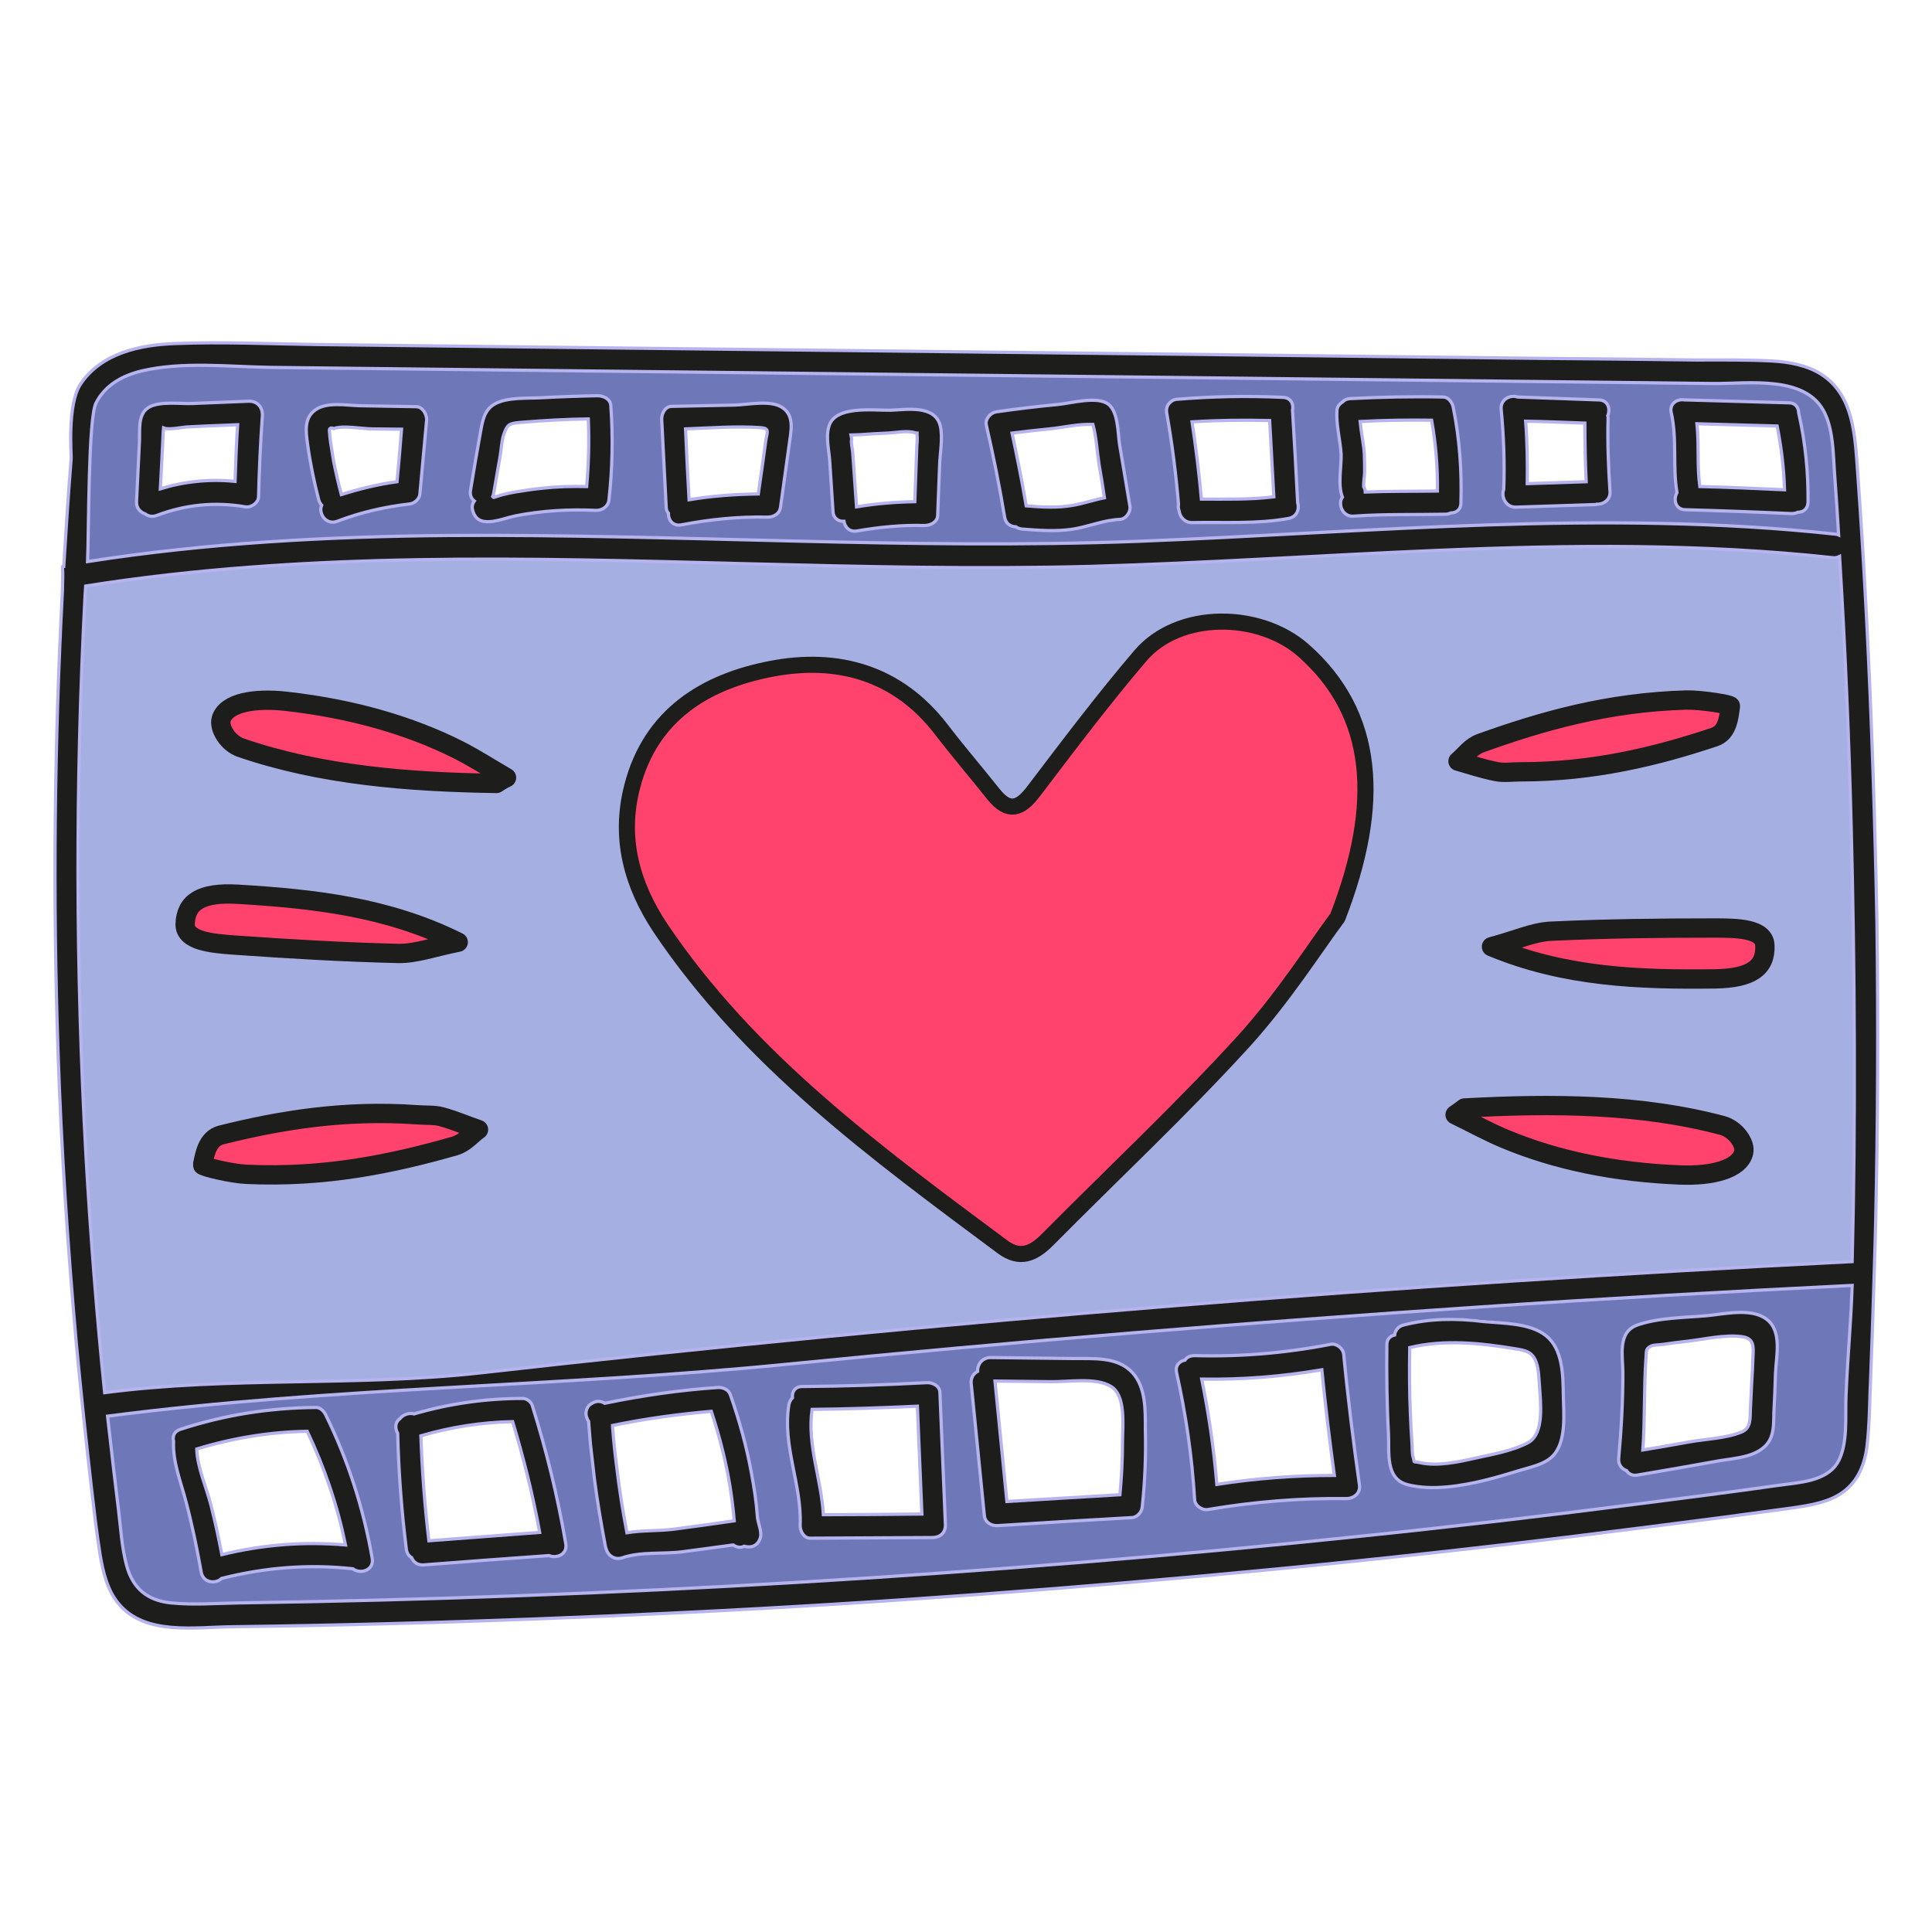 <?xml version="1.0" encoding="UTF-8"?> <svg xmlns="http://www.w3.org/2000/svg" xmlns:xlink="http://www.w3.org/1999/xlink" version="1.1" id="Слой_1" x="0px" y="0px" viewBox="0 0 600 600" style="enable-background:new 0 0 600 600;" xml:space="preserve"> <style type="text/css"> .st0{fill:#6E78B8;stroke:#1D1D1B;stroke-width:0.25;stroke-miterlimit:10;} .st1{fill:#A6AFE2;} .st2{fill:#1D1D1B;stroke:#B5B4EF;stroke-miterlimit:10;} .st3{fill:#FF436C;stroke:#1D1D1B;stroke-width:5;stroke-linecap:round;stroke-linejoin:round;stroke-miterlimit:10;} .st4{fill:#FF436C;stroke:#1D1D1B;stroke-width:6;stroke-linecap:round;stroke-linejoin:round;stroke-miterlimit:10;} </style> <g> <path class="st0" d="M353.5,168.2c72.1-2.8,144.5-9.9,216.6-2.2c0.3,0,0.5,0.1,0.8,0.2c-0.4-6.5-0.8-13.1-1.3-19.6 c-0.4-5.9-0.4-12.5-2.9-18c-5.5-12.3-23.7-9.3-34.7-9.4c-59.6-0.7-119.2-1.3-178.8-2c-59.9-0.7-119.9-1.3-179.8-2 c-29.8-0.3-59.6-0.7-89.4-1c-13-0.2-27.3-1.9-40,1.1c-5.9,1.4-11.4,4.4-14.2,10c-2.4,4.8-2.2,39.5-2.8,49.4 c37.2-5.8,74.8-7.9,112.3-8.1C210.8,165.9,282.1,170.9,353.5,168.2z M523.2,124.3c0.1,0,0.2,0,0.3,0l32,0.9 c2.1,0.1,3.1,1.6,3.1,3.2c0,0.1,0.1,0.2,0.1,0.4c2,9,2.9,18,2.8,27.3c0,2.1-1.5,3.1-3.2,3.1c-0.6,0.3-1.2,0.5-2,0.4 c-11-0.6-22-1-33-1.2c-3-0.1-3.7-3.1-2.5-5.3c-1.4-8.2,0.1-16.6-1.8-24.8C518.3,125.3,520.9,123.9,523.2,124.3z M471.3,123.4 c8.4,0.3,16.9,0.6,25.3,0.9c2.9,0.1,3.6,2.8,2.7,4.9c0,0.3,0.1,0.5,0.1,0.8c-0.1,7.6,0.1,15.1,0.6,22.7c0.2,2.7-2.2,4.2-4.2,4 c-0.2,0-0.3,0.1-0.5,0.1l-24.5,0.8c-3.2,0.1-4.7-3.3-3.8-5.4c0,0,0-0.1,0-0.1c0.3-8.3,0-16.6-0.8-24.8 C465.9,124.1,469.1,122.6,471.3,123.4z M415.2,127.4c0.1-1.1,0.8-2.1,1.8-2.6c0.5-0.6,1.2-0.9,2.2-1c9.7-0.5,19.3-0.7,29-0.5 c1.6,0,2.9,1.7,3.1,3.1c2,9.8,2.7,19.8,2.4,29.8c-0.1,2.1-1.5,3.1-3.1,3.1c-0.4,0.3-1,0.4-1.7,0.4c-9.5,0.1-19-0.1-28.5,0.6 c-3.5,0.3-5-3.8-3.5-5.9c-1.4-3.8-0.2-9.3-0.4-13.3C416.2,136.6,414.9,131.8,415.2,127.4z M363.7,124.9c0.5-0.4,1.1-0.7,1.9-0.8 c10.9-0.9,21.9-1.1,32.9-0.6c2.5,0.1,3.4,2.2,3,4c0.5,9.6,1,19.1,1.6,28.7c0.6,1.9-0.2,4.4-2.8,4.9c-9.7,1.7-20.1,1.1-30,1.3 c-2.4,0.1-3.8-1.8-4-3.6c0-0.1-0.1-0.2-0.1-0.3c-0.2-0.6-0.2-1.2-0.1-1.8c-0.8-9.5-2-19-3.6-28.4 C362.1,126.7,362.7,125.6,363.7,124.9z M309.5,127.8c6.4-0.9,12.9-1.7,19.3-2.3c3.9-0.4,11.1-2.3,14.8-0.5c3.9,1.9,3.6,9.4,4.2,13 c1.1,6.4,2.1,12.8,3.2,19.1c0.3,1.8-1.2,4-3.1,4.1c-5.2,0.3-10,2.5-15.1,3.1c-5,0.6-10.2,0.3-15.3-0.1c-0.8-0.1-1.4-0.3-1.9-0.7 c-1.6,0-3.2-1-3.5-3c-1.6-9.6-3.5-19.2-5.6-28.7C305.9,130,307.6,128.1,309.5,127.8z M257.3,132.3c1.9-6.7,14-4.9,19.2-5.1 c5.1-0.1,13.7-1.7,15.4,4.8c1,3.8,0,8.5-0.2,12.4c-0.2,5.2-0.4,10.3-0.6,15.5c-0.1,2.1-2.3,3.2-4.1,3.1c-7.1-0.1-14,0.5-21,1.7 c-2.3,0.4-3.7-1.2-4-3c-1.7,0.1-3.3-0.9-3.4-3l-1.1-15.5C257.3,139.9,256.3,135.7,257.3,132.3z M208.6,126.1 c6.6-0.1,13.1-0.3,19.6-0.4c4.1-0.1,11.1-1.6,14.8,0.8c3.8,2.6,2.6,7.5,2.1,11.4l-2.7,19.5c-0.3,2.1-2.1,3.2-4.1,3.1 c-9-0.1-17.9,0.7-26.7,2.4c-2.6,0.5-4.1-1.6-4-3.6c-0.4-0.5-0.6-1.1-0.7-1.9c-0.5-9.1-0.9-18.2-1.4-27.3 C205.4,128.4,206.5,126.1,208.6,126.1z M146.1,152.3c1-6.1,2-12.1,3.1-18.1c0.6-3.3,1-6.8,4.2-8.7c4-2.4,10.6-1.8,15.1-2.1 c5.7-0.4,11.4-0.6,17.1-0.6c1.8,0,4,1,4.1,3.1c0.6,9.8,0.5,19.6-0.6,29.4c-0.2,2.1-2.1,3.2-4.1,3.1c-8.3-0.4-16.6,0.1-24.9,1.7 c-4.5,0.9-12.1,4.6-13.4-2.1c-0.2-0.9,0.1-1.8,0.6-2.5C146.4,154.9,145.9,153.8,146.1,152.3z M80.1,154.1c0,1.9-2.3,3.4-4.1,3.1 c-9.4-1.6-18.6-0.8-27.6,2.7c-1.4,0.5-2.6,0.2-3.5-0.5c-1.5-0.5-2.8-1.8-2.7-3.8c0.3-6.2,0.6-12.4,0.9-18.6 c0.2-3.4-0.6-8.2,2.6-10.5c3.3-2.3,10.2-1.2,14-1.4c5.8-0.2,11.5-0.5,17.3-0.7c2.4-0.1,4.3,1.5,4.1,4.1 C80.7,137.1,80.3,145.6,80.1,154.1z M130.3,153.3c-0.1,1.6-1.6,3-3.1,3.1c-7.8,0.9-15.3,2.6-22.6,5.4c-3.4,1.3-5.9-2.5-4.8-5 c-0.4-0.4-0.7-0.9-0.9-1.6c-1.6-5.8-2.8-11.6-3.5-17.5c-0.5-3.7-1.1-7.9,2.3-10.4c3.6-2.7,9.7-1.4,13.9-1.4 c5.8,0.1,11.6,0.2,17.5,0.3c2,0,3.3,2.3,3.1,4.1C131.6,138,131,145.6,130.3,153.3z"></path> <path class="st0" d="M244,423.7c-70.3,7-140.7,7-210.7,16.1c0.2,1.7,0.4,3.5,0.6,5.2c0.9,8,1.8,16,2.8,23.9 c0.7,5.7,1.1,11.6,2.5,17.2c1.9,7.2,6.4,11,13.8,11.7c6.9,0.7,14.1,0.1,21,0c116.6-1.6,233.2-8.5,349.2-20.8 c28.9-3,57.8-6.4,86.6-10.1c14.1-1.8,28.2-3.7,42.2-5.6c6.2-0.9,14.9-1,18.5-7.1c3.3-5.6,2.3-14.5,2.6-20.8 c0.6-14.1,1.4-20.2,1.8-34.4c-38.6,1.9-77.1,4.1-115.7,6.7C387.5,410.6,315.7,416.6,244,423.7z M109.6,487.2 c-13.8-1.5-27.4-0.4-40.8,3c-1.8,1.8-5.8,1.4-6.3-1.9c-1.3-7.3-2.8-14.6-4.7-21.8c-1.6-6.2-4.2-12.4-3.9-18.9 c-0.3-1.5,0.2-3.1,2.1-3.7c13.7-4.5,27.7-6.7,42.2-6.8c1.3,0,2.4,1.1,2.9,2.2c7,14.1,11.8,29.1,14.5,44.7 C116.2,487.7,111.9,489.1,109.6,487.2z M170.5,483c-13,1-26,2-39,2.9c-1.9,0.1-3.1-0.9-3.7-2.3c-0.8-0.5-1.4-1.3-1.6-2.5 c-1.5-12-2.4-24-2.7-36.1c-0.9-1.5-0.8-3.4,0.7-4.5c1-1.4,2.9-1.9,4.4-1.5c11.1-3.2,22.3-4.8,33.8-4.8c1.1,0,2.6,1.1,2.9,2.2 c4.4,14.1,7.9,28.4,10.4,42.9C176.3,482.6,172.9,484.1,170.5,483z M236.2,477.2c-0.6,2.5-2.6,3.6-5,2.9c0,0-0.1,0-0.1,0 c-1.1,0.6-2.4,0.3-3.4-0.4c-5.2,0.7-10.4,1.5-15.6,2.1c-6,0.8-13.2-0.1-18.9,1.9c-2.5,0.9-4.5-0.9-5-2.9c-0.1-0.2-0.2-0.4-0.2-0.7 c-1.3-6.9-2.5-13.9-3.4-20.9c-0.5-3.5-0.9-7-1.2-10.5c-0.2-1.6-0.3-3.2-0.4-4.8c-0.1-0.9-0.1-1.7-0.2-2.6c-0.1-0.2-0.3-0.4-0.4-0.7 c0-0.1-0.1-0.2-0.1-0.3c-0.7-1.4-0.1-3.5,1.1-4.3c0.1-0.1,0.2-0.1,0.3-0.2c1.4-0.9,2.9-0.9,4.1-0.1c11.6-2.4,23.3-4,35.1-4.9 c1.6-0.1,3.3,0.6,3.9,2.2c2.8,8,5.1,16.2,6.6,24.6c0.8,4.3,1.4,8.7,1.8,13.1C235.4,472.8,236.6,475.4,236.2,477.2z M289.6,477.5 l-37.9,0.2c-2.1,0-3.2-2.3-3.1-4.1c0.6-12.7-5.5-24.6-3.5-37.4c0.1-0.9,0.6-1.6,1.1-2.1c-0.2-1.8,0.7-3.5,3-3.5 c12.9-0.1,25.8-0.5,38.7-1.2c1.8-0.1,4,1,4.1,3.1c0.6,13.6,1.1,27.3,1.7,40.9C293.8,475.9,292.1,477.5,289.6,477.5z M354.8,468.1 c-0.2,1.5-1.5,3-3.1,3.1c-13.9,0.9-27.8,1.7-41.8,2.5c-1.9,0.1-3.9-1-4.1-3.1c-1.4-13.7-2.7-27.5-4.1-41.2c-0.2-1.8,0.7-3,2-3.6 c-0.1-2,1.4-4.3,4-4.3c8.5,0.1,17,0.2,25.6,0.3c6.3,0.1,13.8-0.7,18.5,4.4c4.2,4.6,4,11.6,4.1,17.5 C356,451.9,355.6,460,354.8,468.1z M418.1,465.4c-14.4-0.3-28.8,0.9-43,3.4c-1.8,0.3-4-1.2-4.1-3.1c-0.9-13.3-2.7-26.4-5.6-39.4 c-0.5-2.2,0.9-3.5,2.6-3.9c0.7-0.9,1.7-1.4,3-1.4c14.2,0.4,28.3-0.8,42.2-3.5c1.9-0.4,3.9,1.2,4.1,3.1c1.3,13.6,3,27.2,4.9,40.7 C422.5,463.9,420.4,465.5,418.1,465.4z M502.7,453c0.9-8.8,1.4-17.6,1.3-26.5c0-5.2-1.8-12.7,4.5-14.9c6.5-2.3,14.7-2.3,21.6-2.9 c5.4-0.5,13.6-2.4,18.4,1c5.1,3.6,3.2,11.5,2.9,16.8c-0.2,4.1-0.4,8.1-0.5,12.2c-0.1,2.9,0.1,6.1-1.4,8.8c-3,5.1-10.7,5.3-15.8,6.3 c-8.4,1.5-16.8,3-25.1,4.4c-1.6,0.3-2.7-0.4-3.4-1.4C503.7,456.2,502.5,454.9,502.7,453z M480.1,414.6c5.3,4.2,5.2,12.4,5.4,18.4 c0.1,5.7,1.1,14.8-3.4,19.1c-2.5,2.5-6.8,3.3-10,4.3c-3.6,1.1-7.2,2.2-10.9,3.1c-7.4,1.8-16.4,3.3-24,1.4c-7.1-1.8-5.7-10-6-15.9 c-0.5-9.2-0.6-18.4-0.5-27.6c0-1.8,1.1-2.8,2.4-3c0.3-1.4,1.2-2.6,2.8-3.1c8.1-2.1,16.4-2.1,24.7-1.3 C466.6,410.8,475.1,410.7,480.1,414.6z"></path> <path class="st1" d="M571.3,172.9c-0.6,0.3-1.3,0.5-2.1,0.4c-40.6-4.4-81.5-4-122.2-2.3c-36.2,1.5-72.3,4-108.5,5 c-35.2,1-70.4,0.2-105.6-0.8c-68.8-1.8-138.1-4-206.3,6.9c-0.1,1.1-0.1,2.2-0.2,3.3c-3,57.8-3,115.8,0.3,173.6 c1.4,24.6,3.3,49.1,5.8,73.6c38.9-5.1,78.2-1.8,117.2-6.2c71.6-8.1,143.3-15,215.1-20.8c70.1-5.7,140.2-10.2,210.4-13.7 c1-42.3,0.8-92.8-0.3-135.1C574.2,228.7,573,200.8,571.3,172.9z"></path> <path class="st2" d="M579.7,192.4c-0.8-15.3-1.7-30.6-2.8-45.9c-0.8-10.8-1.1-23.7-11.2-30.2c-4.5-2.9-10.1-3.9-15.4-4.2 c-7.8-0.4-15.7-0.3-23.5-0.3c-15.9-0.2-31.9-0.4-47.8-0.5c-31.9-0.4-63.8-0.7-95.6-1.1c-63.1-0.7-126.1-1.4-189.2-2.1 c-31.9-0.4-63.8-0.7-95.6-1.1c-14.8-0.2-29.6-0.9-44.4-0.3c-10.8,0.4-22.8,3-29.2,12.6c-4.2,6.3-2.8,22.2-2.9,23.1 c-0.9,11.1-1.6,22.3-2.3,33.5c-0.1,0-0.4-0.1-0.4,0.1c0.2,2.9,0,4.5,0,7.2c-2.5,47.6-3,95.2-1.4,142.8c1,30.4,3,60.8,5.7,91.2 c1.4,15,3,30,4.7,44.9c0.8,6.9,1.6,13.9,2.7,20.8c0.9,5.3,2.2,10.9,5.7,15.1c8.2,10,23.9,7.3,35.2,7.2c15.6-0.2,31.1-0.5,46.7-0.9 c31.1-0.8,62.2-2,93.3-3.5c61.5-3,122.9-7.6,184.1-13.5c31-3,61.9-6.4,92.8-10.2c15.4-1.9,30.9-3.9,46.3-5.9c7.4-1,14.8-2,22.1-3 c5.3-0.8,10.9-1.7,15.3-5c4.5-3.4,6.5-8.5,7.2-13.9c0.9-7.5,0.8-15.2,1.2-22.8c0.5-12,1.5-45.1,1.5-47c0.7-31,0.8-61.9,0.4-92.9 C582.3,255,581.3,223.7,579.7,192.4z M29.8,125.2c2.8-5.6,8.3-8.6,14.2-10c12.8-3,27.1-1.3,40.1-1.1c29.8,0.3,59.6,0.7,89.4,1 c59.9,0.7,119.9,1.3,179.8,2c59.6,0.7,119.2,1.3,178.8,2c10.9,0.1,29.1-2.8,34.7,9.4c2.5,5.5,2.5,12.1,2.9,18 c0.5,6.5,0.9,13.1,1.3,19.6c-0.2-0.1-0.5-0.1-0.8-0.2c-72.1-7.8-144.5-0.6-216.6,2.2c-71.4,2.7-142.7-2.3-214.1-1.8 c-37.6,0.3-75.2,2.3-112.3,8.1C27.6,164.7,27.4,130,29.8,125.2z M573.3,433.4c-0.3,6.3,0.7,15.2-2.6,20.8c-3.6,6-12.3,6.2-18.5,7.1 c-14.1,2-28.1,3.8-42.2,5.6c-28.8,3.7-57.7,7.1-86.6,10.1c-116,12.2-232.6,19.1-349.2,20.8c-6.9,0.1-14.1,0.7-21,0 c-7.4-0.7-12-4.5-13.9-11.7c-1.5-5.6-1.8-11.5-2.5-17.2c-1-8-1.9-16-2.8-23.9c-0.2-1.7-0.4-3.5-0.6-5.2 c70-9.1,140.5-9.1,210.7-16.1c71.7-7.1,143.5-13,215.4-17.8c38.5-2.6,77.1-4.8,115.7-6.7C574.7,413.2,573.9,419.3,573.3,433.4z M575.2,391.8c-70.2,3.5-140.4,8-210.4,13.7c-71.8,5.8-143.5,12.7-215.1,20.8c-39,4.4-78.3,1.1-117.2,6.2 c-2.5-24.5-4.4-49-5.8-73.6c-3.2-57.8-3.3-115.8-0.3-173.6c0.1-1.1,0.1-2.2,0.2-3.3c68.2-10.8,137.5-8.7,206.3-6.9 c35.2,0.9,70.4,1.7,105.6,0.8c36.2-1,72.3-3.5,108.5-5c40.8-1.7,81.6-2.1,122.2,2.3c0.8,0.1,1.5-0.1,2.1-0.4 c1.7,27.9,2.9,55.9,3.6,83.9C576,299.1,576.3,349.5,575.2,391.8z"></path> <path class="st2" d="M77.2,124.6c-5.8,0.2-11.5,0.5-17.3,0.7c-3.8,0.2-10.7-0.9-14,1.4c-3.2,2.2-2.4,7.1-2.6,10.5 c-0.3,6.2-0.6,12.4-0.9,18.6c-0.1,2,1.2,3.3,2.7,3.8c0.9,0.7,2.1,1,3.5,0.5c9-3.4,18.1-4.3,27.6-2.7c1.8,0.3,4-1.2,4.1-3.1 c0.2-8.5,0.6-17,1.2-25.4C81.5,126.1,79.6,124.5,77.2,124.6z M73,149.5c-7.9-0.8-15.7,0-23.2,2.3c0.2-3.2,0.3-6.4,0.5-9.6 c0.1-2.1,0.2-4.1,0.3-6.2c0-1,0.1-2.1,0.2-3.1c0,0,0,0,0,0c1.5,0.7,5.5-0.2,7.1-0.3c2-0.1,4.1-0.2,6.1-0.3l9.8-0.4 C73.4,137.8,73.2,143.6,73,149.5z"></path> <path class="st2" d="M129.2,126.3c-5.8-0.1-11.6-0.2-17.5-0.3c-4.2-0.1-10.3-1.3-13.9,1.4c-3.4,2.5-2.8,6.7-2.3,10.4 c0.8,5.9,2,11.7,3.5,17.5c0.2,0.6,0.5,1.2,0.9,1.6c-1.1,2.5,1.3,6.3,4.8,5c7.3-2.8,14.8-4.5,22.6-5.4c1.5-0.2,3-1.6,3.1-3.1 c0.7-7.6,1.4-15.3,2.1-23C132.5,128.5,131.2,126.3,129.2,126.3z M123.3,149.6c-5.9,0.8-11.6,2.2-17.3,4c-0.9-3.4-1.7-6.9-2.4-10.4 c-0.3-1.9-0.6-3.7-0.9-5.6c-0.2-1.2-0.3-2.5-0.4-3.7c-0.1-0.9,0.4-1.2,1.4-0.8c2.7-1.1,9,0.1,11.9,0.1c3,0,6.1,0.1,9.1,0.1 C124.3,138.8,123.8,144.2,123.3,149.6z"></path> <path class="st2" d="M147.3,155.6c-0.5,0.7-0.8,1.6-0.6,2.5c1.4,6.7,8.9,3,13.4,2.1c8.2-1.6,16.5-2.1,24.9-1.7 c1.9,0.1,3.8-1.1,4.1-3.1c1.1-9.8,1.3-19.6,0.6-29.4c-0.1-2.1-2.3-3.1-4.1-3.1c-5.7,0.1-11.4,0.3-17.1,0.6 c-4.5,0.3-11.1-0.3-15.1,2.1c-3.1,1.9-3.6,5.4-4.2,8.7c-1.1,6-2.1,12.1-3.1,18.1C145.9,153.8,146.4,154.9,147.3,155.6z M153.3,153.3c0.7-4,1.4-8.1,2.1-12.1c0.3-1.9,0.4-4.2,1-6.1c1.1-3.2,1.6-3.6,5-3.9c7.1-0.6,14.2-1,21.3-1.1c0.3,7,0.1,14-0.5,21 c-4.5-0.1-9,0-13.6,0.5c-2.9,0.3-5.7,0.7-8.6,1.2c-1.3,0.2-2.5,0.5-3.8,0.8c-0.1,0-1.7,0.5-2.9,0.9c-0.1,0-0.1-0.1-0.1-0.1 c-0.1-0.1-0.1-0.1-0.2-0.2C153.1,153.9,153.3,153.6,153.3,153.3z"></path> <path class="st2" d="M207.6,159.4c-0.1,2.1,1.4,4.1,4,3.6c8.8-1.7,17.7-2.6,26.7-2.4c2,0,3.8-1,4.1-3.1l2.7-19.5 c0.5-3.9,1.8-8.8-2.1-11.4c-3.6-2.5-10.7-0.9-14.8-0.8c-6.6,0.1-13.1,0.3-19.6,0.4c-2.1,0-3.2,2.4-3.1,4.1 c0.5,9.1,0.9,18.2,1.4,27.3C206.9,158.3,207.2,158.9,207.6,159.4z M236.1,132.8c3.1,0.2,2.1,1.4,1.7,4.2c-0.3,1.9-0.5,3.9-0.8,5.9 c-0.5,3.5-1,7-1.5,10.5c-7.2,0.1-14.4,0.6-21.5,1.8c-0.4-7.3-0.8-14.7-1.1-22C220.6,132.9,228.5,132.3,236.1,132.8z"></path> <path class="st2" d="M258.7,158.9c0.1,2.1,1.8,3.1,3.4,3c0.3,1.8,1.7,3.4,4,3c7-1.2,13.9-1.9,21-1.7c1.8,0,4-1,4.1-3.1 c0.2-5.2,0.4-10.3,0.6-15.5c0.1-3.8,1.1-8.6,0.2-12.4c-1.7-6.5-10.3-5-15.4-4.8c-5.3,0.1-17.4-1.6-19.2,5.1c-1,3.4,0.1,7.6,0.3,11 L258.7,158.9z M267,135c2.9-0.2,5.7-0.4,8.6-0.5c2.5-0.1,6.2-0.9,8.6-0.1c0.2,0.1,0.4,0.1,0.6,0.1c0,0.1,0,0.4,0,0.7 c0.2,1.3-0.1,2.9-0.1,4.1c-0.2,5.5-0.4,11-0.6,16.5c-6.1,0.1-12.1,0.6-18.1,1.6c-0.4-5.7-0.8-11.4-1.2-17.1 c-0.1-1.1-0.6-2.9-0.3-3.9c-0.1-0.4-0.1-0.9-0.2-1.3C265.1,135.1,266.1,135,267,135z"></path> <path class="st2" d="M312,160.6c0.3,2,1.9,3,3.5,3c0.5,0.4,1.1,0.6,1.9,0.7c5.1,0.4,10.2,0.8,15.3,0.1c5.1-0.7,9.9-2.9,15.1-3.1 c1.9-0.1,3.4-2.3,3.1-4.1c-1.1-6.4-2.1-12.8-3.2-19.1c-0.6-3.6-0.3-11.1-4.2-13c-3.7-1.9-10.9,0.1-14.8,0.5 c-6.5,0.6-12.9,1.4-19.3,2.3c-1.8,0.3-3.5,2.2-3.1,4.1C308.5,141.5,310.4,151,312,160.6z M325.9,133.2c4.1-0.4,9.1-1.6,13.5-1.4 c1.1,3.9,1.3,8.5,1.9,12.3c0.6,3.5,1.2,7,1.7,10.5c-3.2,0.6-6.3,1.7-9.6,2.3c-4.9,0.9-9.8,0.6-14.7,0.2c-1.3-7.6-2.8-15.1-4.4-22.6 C318.2,134,322,133.6,325.9,133.2z"></path> <path class="st2" d="M366,156.6c-0.1,0.6-0.1,1.2,0.1,1.8c0,0.1,0.1,0.2,0.1,0.3c0.2,1.8,1.7,3.6,4,3.6c9.9-0.2,20.2,0.5,30-1.3 c2.6-0.5,3.4-2.9,2.8-4.9c-0.5-9.6-1-19.1-1.6-28.7c0.4-1.9-0.5-3.9-3-4c-11-0.5-21.9-0.3-32.9,0.6c-0.8,0.1-1.4,0.3-1.9,0.8 c-0.9,0.7-1.5,1.8-1.3,3.3C364,137.6,365.2,147.1,366,156.6z M394.3,130.6c0.4,7.9,0.9,15.8,1.3,23.7c-7.4,0.9-15,0.7-22.5,0.7 c-0.7-8-1.7-16-2.9-24C378.3,130.5,386.3,130.4,394.3,130.6z"></path> <path class="st2" d="M416.9,154.4c-1.5,2.1,0,6.2,3.5,5.9c9.5-0.7,19-0.4,28.5-0.6c0.7,0,1.2-0.2,1.7-0.4c1.6,0,3.1-1,3.1-3.1 c0.3-10-0.4-19.9-2.4-29.8c-0.3-1.4-1.5-3.1-3.1-3.1c-9.7-0.2-19.3,0-29,0.5c-1,0.1-1.7,0.4-2.2,1c-1,0.6-1.7,1.5-1.8,2.6 c-0.3,4.4,1,9.2,1.3,13.6C416.6,145,415.4,150.6,416.9,154.4z M444.6,130.5c1.3,7.3,1.9,14.6,1.8,22c-7.4,0.1-15,0-22.4,0.3 c0-0.6-0.2-1.1-0.5-1.6c-0.1-1.3,0.3-3.5,0.3-4.6c0-1.9,0-3.8-0.1-5.6c-0.2-3.2-1-6.8-1.3-10.1 C429.8,130.5,437.2,130.4,444.6,130.5z"></path> <path class="st2" d="M467,152C467,152.1,467,152.1,467,152c-0.9,2.2,0.6,5.6,3.8,5.5l24.5-0.8c0.2,0,0.4,0,0.5-0.1 c2.1,0.1,4.4-1.3,4.2-4c-0.5-7.6-0.8-15.1-0.6-22.7c0-0.3,0-0.6-0.1-0.8c0.9-2.1,0.1-4.8-2.7-4.9c-8.4-0.3-16.9-0.6-25.3-0.9 c-2.2-0.8-5.4,0.7-5.1,3.8C467,135.5,467.3,143.7,467,152z M492.2,131.4c0,6.1,0.1,12.1,0.4,18.2c-6.1,0.2-12.2,0.4-18.3,0.6 c0.1-6.5,0-13-0.5-19.4C479.9,130.9,486.1,131.2,492.2,131.4z"></path> <path class="st2" d="M520.8,153c-1.2,2.1-0.5,5.2,2.5,5.3c11,0.3,22,0.7,33,1.2c0.8,0,1.4-0.1,2-0.4c1.6,0,3.1-0.9,3.2-3.1 c0.1-9.2-0.8-18.3-2.8-27.3c0-0.1-0.1-0.2-0.1-0.4c0-1.6-0.9-3.2-3.1-3.2l-32-0.9c-0.1,0-0.2,0-0.3,0c-2.3-0.4-4.8,1.1-4.2,3.9 C520.9,136.4,519.4,144.8,520.8,153z M551.9,132.3c1.3,6.5,2.1,13.1,2.3,19.8c-8.8-0.4-17.5-0.8-26.3-1c-0.9-6.5-0.2-13-0.9-19.5 C535.3,131.8,543.6,132.1,551.9,132.3z"></path> <path class="st2" d="M101.1,439.3c-0.5-1-1.6-2.2-2.9-2.2c-14.4,0.1-28.5,2.3-42.2,6.8c-1.9,0.6-2.5,2.2-2.1,3.7 c-0.3,6.5,2.3,12.7,3.9,18.9c1.9,7.2,3.4,14.5,4.7,21.8c0.6,3.3,4.5,3.7,6.3,1.9c13.4-3.4,27-4.5,40.8-3c2.3,1.8,6.6,0.5,6-3.2 C112.9,468.5,108.1,453.5,101.1,439.3z M68.9,482.8c-1-5.2-2.1-10.3-3.4-15.4c-1.4-5.5-4.2-11.6-4.4-17.4 c11.1-3.4,22.7-5.3,34.3-5.5c5.4,11.3,9.4,23.1,11.9,35.3C94.4,478.7,81.5,479.7,68.9,482.8z"></path> <path class="st2" d="M165.3,436.5c-0.3-1.1-1.7-2.2-2.9-2.2c-11.6,0-22.8,1.6-33.8,4.8c-1.5-0.4-3.3,0.1-4.4,1.5 c-1.5,1-1.6,3-0.7,4.5c0.3,12.1,1.2,24.1,2.7,36.1c0.2,1.2,0.8,2.1,1.6,2.5c0.6,1.4,1.8,2.4,3.7,2.3c13-1,26-2,39-2.9 c2.4,1,5.8-0.4,5.2-3.7C173.2,464.8,169.7,450.5,165.3,436.5z M133.2,478.5c-1.3-10.8-2.1-21.7-2.5-32.6c9.3-2.7,18.8-4.2,28.5-4.4 c3.4,11.3,6.3,22.8,8.4,34.4L133.2,478.5z"></path> <path class="st2" d="M233.4,457.7c-1.5-8.4-3.8-16.6-6.6-24.6c-0.6-1.6-2.3-2.3-3.9-2.2c-11.8,0.8-23.5,2.5-35.1,4.9 c-1.3-0.8-2.7-0.8-4.1,0.1c-0.1,0.1-0.2,0.1-0.3,0.2c-1.3,0.8-1.8,2.9-1.1,4.3c0,0.1,0.1,0.2,0.1,0.3c0.1,0.3,0.3,0.5,0.4,0.7 c0.1,0.9,0.1,1.7,0.2,2.6c0.1,1.6,0.3,3.2,0.4,4.8c0.4,3.5,0.8,7,1.2,10.5c0.9,7,2.1,14,3.4,20.9c0.1,0.3,0.1,0.5,0.2,0.7 c0.5,2,2.5,3.7,5,2.9c5.8-2,12.9-1.1,18.9-1.9c5.2-0.7,10.4-1.4,15.6-2.1c1,0.7,2.3,1,3.4,0.4c0,0,0.1,0,0.1,0 c2.4,0.7,4.4-0.4,5-2.9c0.4-1.9-0.9-4.5-1-6.4C234.9,466.4,234.2,462,233.4,457.7z M209.3,474.9c-4.8,0.6-9.8,0.3-14.6,1.1 c-1.3-6.8-2.4-13.7-3.2-20.6c-0.5-3.8-0.9-7.7-1.2-11.5c0-0.4-0.1-0.8-0.1-1.2c10.1-2.1,20.4-3.5,30.7-4.4c2.2,6.7,4,13.4,5.3,20.4 c0.7,3.7,1.2,7.5,1.6,11.2c0.1,0.8,0.1,1.6,0.2,2.4C221.7,473.2,215.5,474.1,209.3,474.9z"></path> <path class="st2" d="M287.8,429.4c-12.9,0.7-25.8,1.1-38.7,1.2c-2.3,0-3.2,1.8-3,3.5c-0.5,0.5-0.9,1.2-1.1,2.1 c-2.1,12.8,4,24.7,3.5,37.4c-0.1,1.8,1.1,4.1,3.1,4.1l37.9-0.2c2.5,0,4.2-1.5,4.1-4.1c-0.6-13.6-1.1-27.3-1.7-40.9 C291.9,430.4,289.6,429.3,287.8,429.4z M255.7,470.4c-0.6-11-5.1-21.7-3.5-32.7c10.9-0.1,21.8-0.5,32.7-1 c0.5,11.2,0.9,22.3,1.4,33.5C276.1,470.3,265.9,470.4,255.7,470.4z"></path> <path class="st2" d="M351.7,426.3c-4.7-5.1-12.2-4.3-18.5-4.4c-8.5-0.1-17-0.2-25.6-0.3c-2.6,0-4.1,2.2-4,4.3 c-1.2,0.6-2.1,1.9-2,3.6c1.4,13.7,2.7,27.5,4.1,41.2c0.2,2.1,2.2,3.2,4.1,3.1c13.9-0.9,27.8-1.7,41.8-2.5c1.5-0.1,2.9-1.6,3.1-3.1 c0.9-8.1,1.2-16.1,1-24.3C355.7,438,355.9,430.9,351.7,426.3z M348.6,447.8c0,5.5-0.3,11-0.8,16.4l-35.1,2.1 c-1.2-12.5-2.5-25-3.7-37.4c5.8,0.1,11.6,0.1,17.4,0.2c5.3,0.1,13.8-1.4,18.5,1.4C349.8,433.3,348.6,442.8,348.6,447.8z"></path> <path class="st2" d="M417.3,420.6c-0.2-1.9-2.3-3.5-4.1-3.1c-13.9,2.7-28,3.9-42.2,3.5c-1.4,0-2.4,0.5-3,1.4 c-1.7,0.3-3.1,1.7-2.6,3.9c2.9,13,4.8,26.1,5.6,39.4c0.1,1.9,2.3,3.4,4.1,3.1c14.2-2.4,28.6-3.6,43-3.4c2.3,0,4.4-1.6,4.1-4.1 C420.3,447.8,418.6,434.2,417.3,420.6z M377.9,461c-0.9-11-2.5-21.9-4.7-32.7c12.5,0.2,25-0.8,37.3-2.9c1.1,11,2.4,21.9,3.9,32.8 C402.2,458.2,390,459.1,377.9,461z"></path> <path class="st2" d="M435.9,411.5c-1.7,0.4-2.6,1.7-2.8,3.1c-1.3,0.3-2.4,1.2-2.4,3c-0.1,9.2,0,18.4,0.5,27.6 c0.3,5.9-1.1,14.1,6,15.9c7.6,1.9,16.6,0.4,24-1.4c3.7-0.9,7.3-2,10.9-3.1c3.3-1,7.5-1.8,10-4.3c4.5-4.4,3.5-13.4,3.4-19.1 c-0.1-6-0.1-14.2-5.4-18.4c-5-4-13.5-3.8-19.5-4.4C452.3,409.4,444,409.4,435.9,411.5z M470.7,418.9c3.1,0.5,5.2,0.9,6.4,4.2 c0.8,2.3,0.8,4.9,1,7.3c0.3,5.2,1.6,14.8-3.5,17.6c-4.6,2.5-11.2,3.7-16.3,4.8c-5.3,1.2-12,2.7-17.5,1.4c-2.3-0.5-1.3,0.4-2-1.9 c-0.3-1.2-0.2-2.8-0.3-4.1c-0.2-3.1-0.4-6.1-0.5-9.2c-0.3-6.8-0.3-13.7-0.2-20.5C448.6,415.9,459.9,417.1,470.7,418.9z"></path> <path class="st2" d="M505.1,456.7c0.7,1,1.8,1.7,3.4,1.4c8.4-1.4,16.8-2.9,25.2-4.4c5.1-0.9,12.8-1.1,15.8-6.3 c1.5-2.6,1.3-5.8,1.4-8.8c0.2-4.1,0.4-8.1,0.5-12.2c0.2-5.3,2.2-13.1-2.9-16.8c-4.8-3.5-13-1.5-18.4-1c-6.8,0.6-15.1,0.6-21.6,2.9 c-6.3,2.2-4.5,9.7-4.5,14.9c0,8.9-0.5,17.7-1.3,26.5C502.5,454.9,503.7,456.2,505.1,456.7z M511.2,421.3c0.1-1.9,0-2.4,1.4-3.2 c0.9-0.5,2.8-0.4,3.9-0.6c2.6-0.4,5.2-0.7,7.8-1c5.1-0.6,11.5-2.1,16.6-1.4c3.8,0.5,3.7,2.9,3.5,6.3c-0.1,2.7-0.2,5.4-0.4,8.1 l-0.4,8.1c-0.1,2.9,0.2,5.9-2.7,7.1c-4.7,2-11.3,2.2-16.3,3.1c-4.8,0.9-9.6,1.7-14.4,2.5C510.9,440.7,510.5,431,511.2,421.3z"></path> </g> <path class="st3" d="M415.4,284.9c-6.6,8.8-16.6,24.6-29,38.3c-19.5,21.4-40.7,41.2-61.1,61.8c-4.3,4.3-8.5,6.3-14,2.2 c-39.1-29.1-78.5-57.8-106.2-99c-8.9-13.4-12.9-27.9-8.8-43.8c5.7-22.4,22.8-32.8,43.3-36.7c20.3-3.9,39.1,1.1,52.7,18.8 c5.2,6.8,10.8,13.3,16.2,20.1c4.8,6,8.4,4.6,12.6-1c10.8-14.2,21.5-28.4,33.1-42c12-14,37-13.6,50.6-1.6 C427.1,221.7,429.2,249.3,415.4,284.9z"></path> <g> <path class="st4" d="M454.8,344.1c27.5-1.5,54.8-1.3,80,5.4c4.2,1.1,7.4,5.7,6.7,8.4c-1.2,5.2-9.8,7.4-19.7,7 c-20.4-0.8-38.6-4.6-54.4-11.2c-5.5-2.3-10.3-5-15.5-7.5C452.9,345.5,453.9,344.8,454.8,344.1z"></path> <path class="st4" d="M472.2,239.7c-2.5,0-5.4,0.4-7.6-0.1c-4.1-0.8-7.9-2.1-11.8-3.2c2.3-1.9,3.8-4.4,7-5.6 c19.2-6.9,39.6-12.7,63.8-13.4c4.8-0.1,13.9,1.4,13.8,1.9c-0.5,3.4-0.8,8.2-5,9.6C514.4,234.9,494.8,239.7,472.2,239.7z"></path> <path class="st4" d="M463.2,294c7.8-2.1,12.9-4.5,18.3-4.8c16.9-0.8,33.9-1,50.9-1c6.9,0,15.5,0.1,15.7,5.4 c0.3,6.9-4.2,10.2-15.4,10.4C509.2,304.3,486,303.5,463.2,294z"></path> </g> <g> <path class="st4" d="M154.2,243.3c-27.5-0.4-54.7-2.6-79.4-11.1c-4.1-1.4-6.9-6.2-6.1-8.9c1.6-5.1,10.3-6.6,20.2-5.5 c20.3,2.3,38.2,7.4,53.5,15.1c5.3,2.7,9.9,5.7,14.9,8.6C156.2,242,155.2,242.6,154.2,243.3z"></path> <path class="st4" d="M129.5,346.2c2.5,0.2,5.4,0,7.6,0.6c4,1.1,7.7,2.7,11.5,4c-2.4,1.7-4.1,4.1-7.4,5.1 c-19.6,5.6-40.4,9.9-64.6,8.8c-4.7-0.2-13.8-2.4-13.7-2.9c0.7-3.3,1.4-8.1,5.7-9.3C87,347.9,106.9,344.6,129.5,346.2z"></path> <path class="st4" d="M142.3,292.6c-7.9,1.6-13.2,3.6-18.6,3.5c-16.9-0.4-33.9-1.4-50.9-2.6c-6.9-0.5-15.4-1.2-15.3-6.5 c0.2-6.9,5-9.9,16.1-9.3C97.2,279.1,120.2,281.6,142.3,292.6z"></path> </g> </svg> 